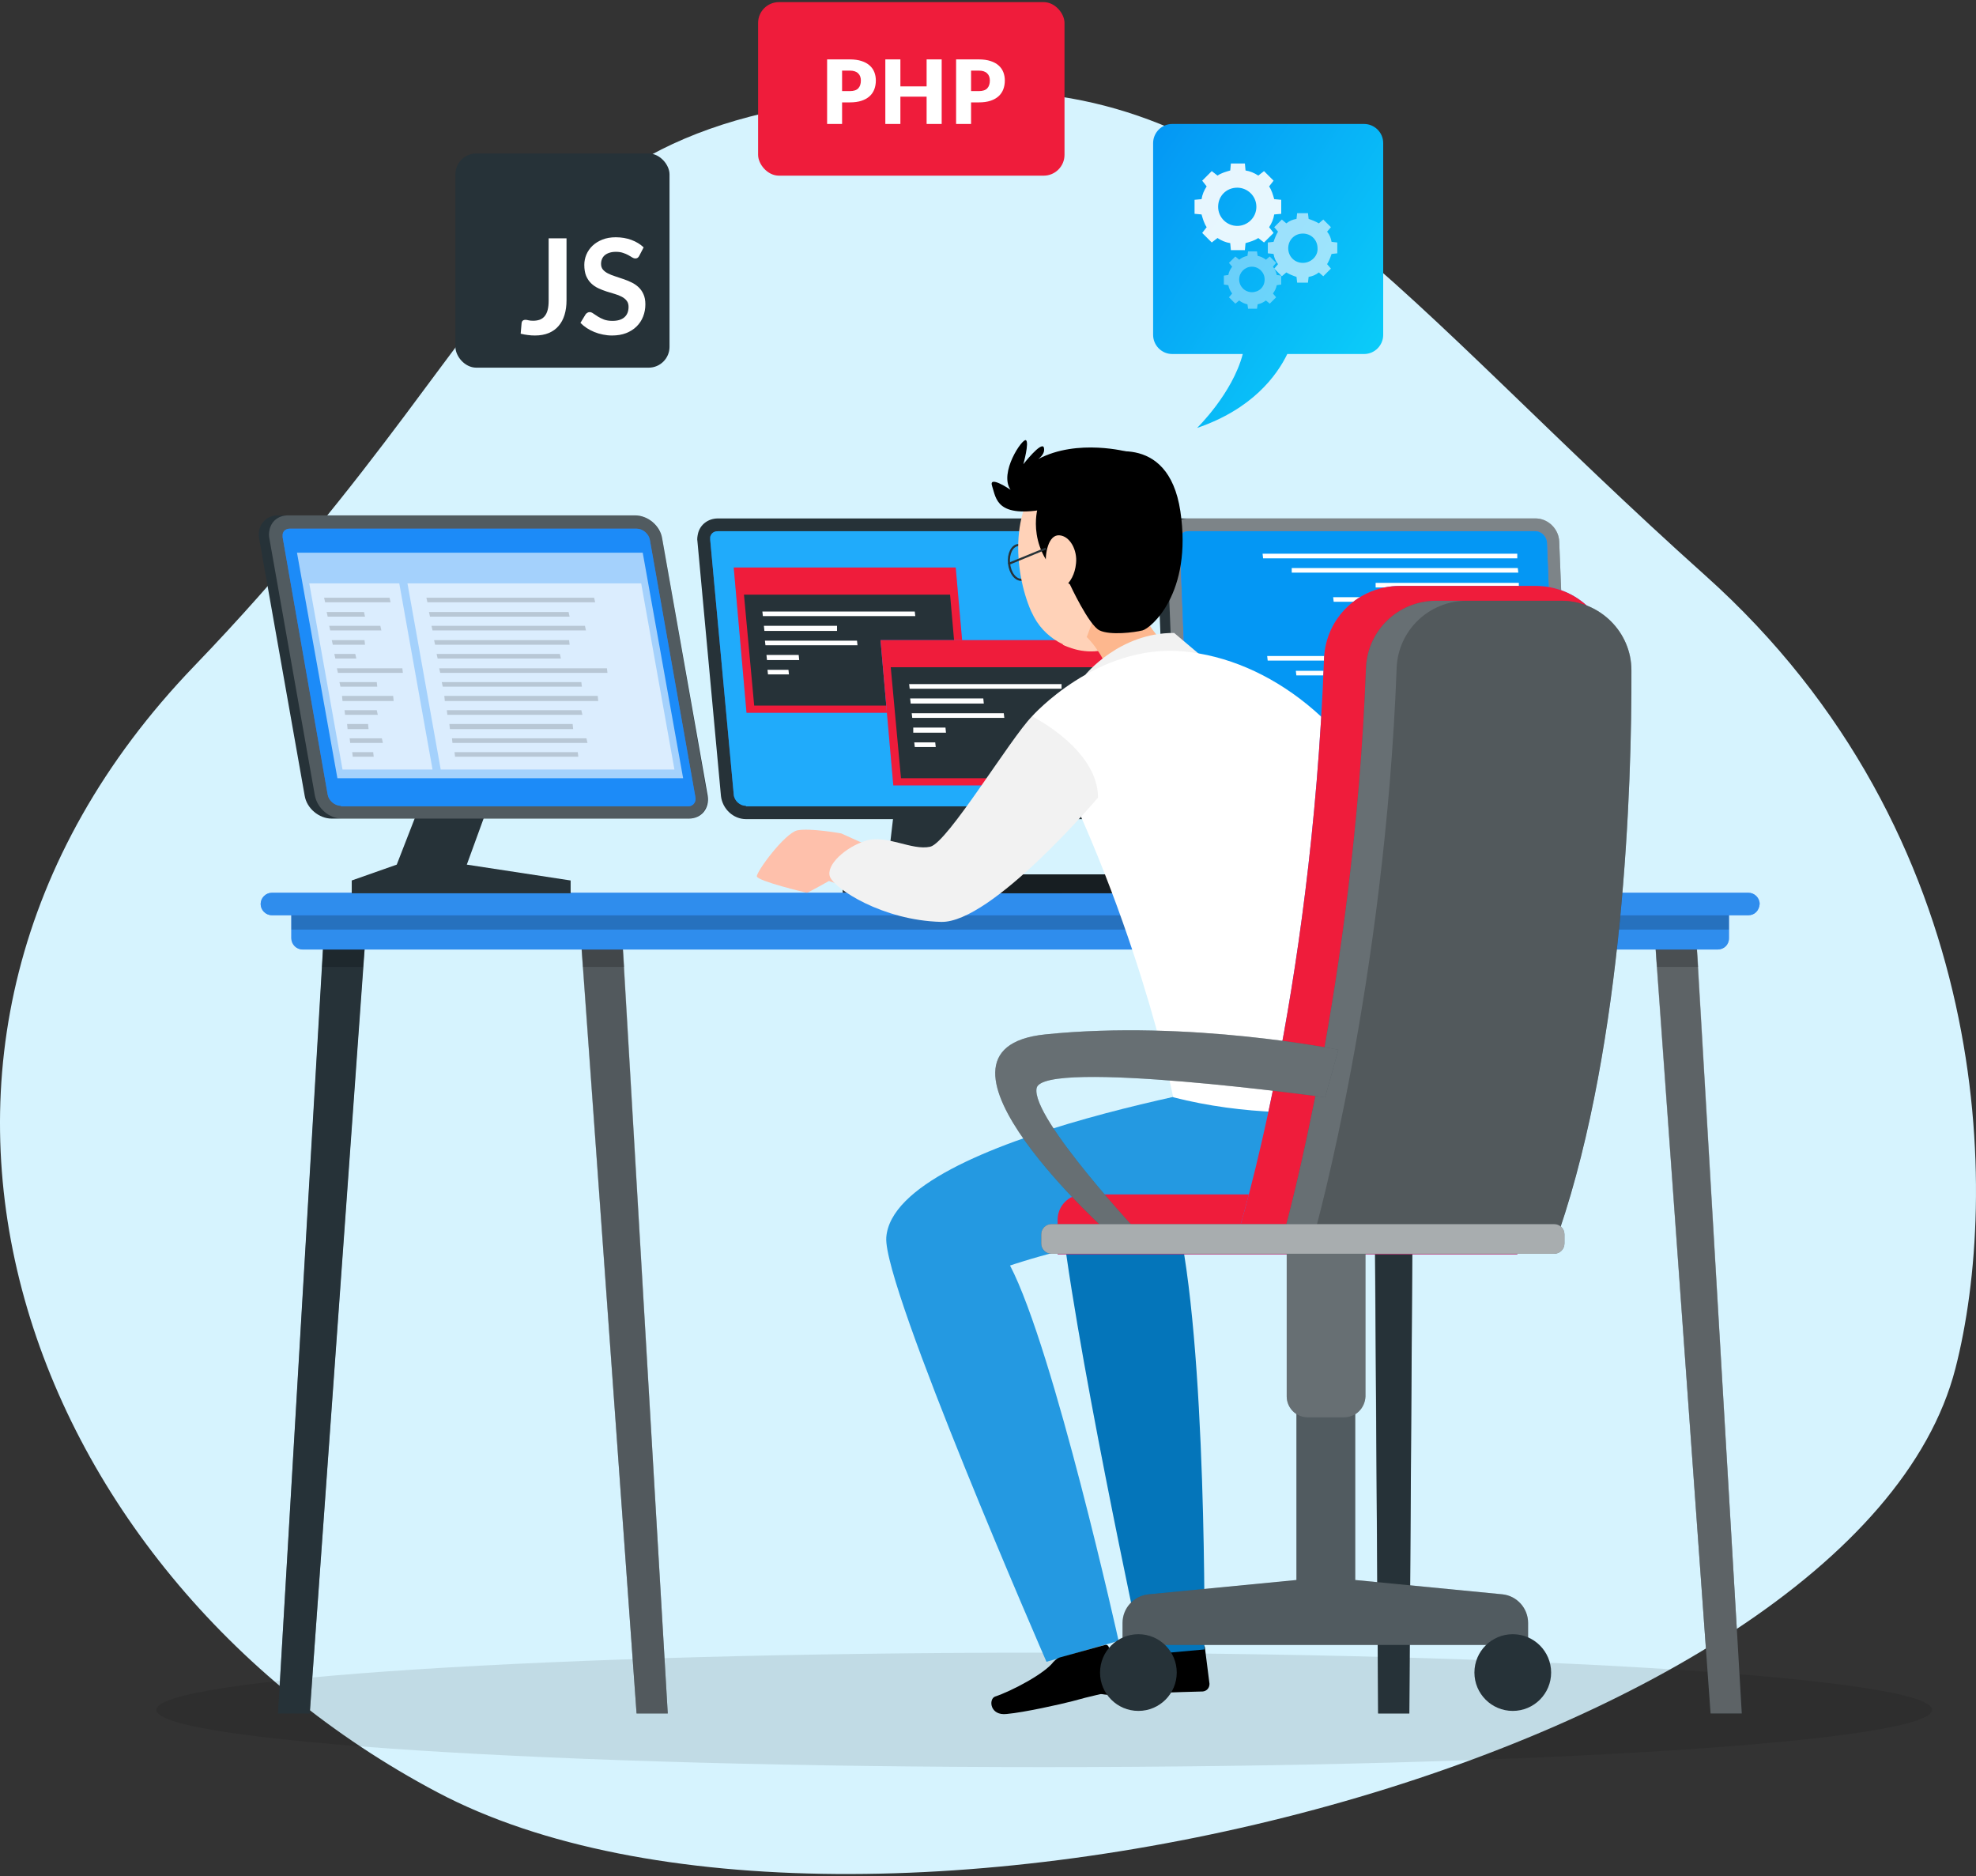 <?xml version="1.0" encoding="UTF-8"?> <svg xmlns="http://www.w3.org/2000/svg" width="474" height="450" viewBox="0 0 474 450" fill="none"><rect x="0" y="0" width="474" height="450" fill="#333333" stroke="none"/> <path d="M469.063 328.199C479.718 286.776 478.574 200.216 409.039 137.998C336.612 73.192 301.45 21.459 236.558 21.92C120.197 22.746 134.564 68.334 46.593 159.736C-41.378 251.139 4.894 376.95 104.903 429.837C204.912 482.724 444.976 421.848 469.063 328.199Z" fill="#D6F3FE"></path> <path opacity="0.1" d="M250.485 423.805C368.109 423.805 463.462 417.659 463.462 410.078C463.462 402.498 368.109 396.352 250.485 396.352C132.861 396.352 37.508 402.498 37.508 410.078C37.508 417.659 132.861 423.805 250.485 423.805Z" fill="black"></path> <path d="M218.212 162.232H233.915L229.744 207.363L254.649 211.164V214.23H202.141V211.164L212.937 207.363L218.212 162.232Z" fill="#263238"></path> <path d="M279.309 190.93C279.555 193.996 277.347 196.449 274.402 196.449H178.956C175.889 196.449 173.312 193.996 172.944 190.93L167.301 129.857C167.178 129.243 167.301 128.63 167.423 128.017C167.914 125.81 169.877 124.338 172.208 124.338H267.655C270.722 124.338 273.298 126.791 273.666 129.857L279.309 190.93Z" fill="#263238"></path> <path d="M178.955 193.261C177.483 193.261 176.133 192.034 176.011 190.563L170.367 129.489C170.367 129.244 170.367 128.999 170.367 128.753C170.613 127.895 171.226 127.404 172.207 127.404H267.654C269.126 127.404 270.476 128.631 270.598 130.102L276.242 191.176C276.242 191.789 276.119 192.28 275.751 192.77C275.506 193.016 275.015 193.384 274.279 193.384H178.955V193.261Z" fill="#407BFF"></path> <path opacity="0.6" d="M178.955 193.261C177.483 193.261 176.133 192.034 176.011 190.563L170.367 129.489C170.367 129.244 170.367 128.999 170.367 128.753C170.613 127.895 171.226 127.404 172.207 127.404H267.654C269.126 127.404 270.476 128.631 270.598 130.102L276.242 191.176C276.242 191.789 276.119 192.28 275.751 192.77C275.506 193.016 275.015 193.384 274.279 193.384H178.955V193.261Z" fill="#0BCBF9"></path> <path d="M160.182 410.941H152.698L139.203 223.06H149.14L160.182 410.941Z" fill="#263238"></path> <path opacity="0.4" d="M160.182 410.941H152.698L139.817 232.38L139.203 223.305H149.14L149.754 232.38L160.182 410.941Z" fill="#959595"></path> <path opacity="0.2" d="M149.754 231.89H139.817L139.203 223.305H149.14L149.754 231.89Z" fill="black"></path> <path d="M338.07 410.941H330.586L329.359 223.06H339.297L338.07 410.941Z" fill="#263238"></path> <path opacity="0.5" d="M339.297 223.305L339.051 253.719L338.07 410.941H330.586L329.482 253.719L329.359 223.305H339.297Z" fill="#263238"></path> <path opacity="0.2" d="M339.297 223.305L339.051 253.965H329.482L329.359 223.305H339.297Z" fill="black"></path> <path d="M417.814 410.941H410.331L396.836 223.06H406.773L417.814 410.941Z" fill="#263238"></path> <path opacity="0.5" d="M417.814 410.941H410.331L397.449 232.38L396.836 223.305H406.773L407.387 232.38L417.814 410.941Z" fill="#959595"></path> <path opacity="0.2" d="M407.386 231.89H397.449L396.836 223.305H406.773L407.386 231.89Z" fill="black"></path> <path d="M74.302 410.941H66.695L77.737 223.06H87.797L74.302 410.941Z" fill="#263238"></path> <path opacity="0.5" d="M87.797 223.305L87.061 232.38L74.302 410.941H66.695L77.246 232.38L77.737 223.305H87.797Z" fill="#263238"></path> <path opacity="0.2" d="M77.741 223.305H87.801L87.065 231.89H77.25L77.741 223.305Z" fill="black"></path> <path d="M412.043 227.72H72.582C71.11 227.72 69.883 226.494 69.883 225.022V218.277H414.742V225.022C414.742 226.617 413.515 227.72 412.043 227.72Z" fill="#407BFF"></path> <path opacity="0.6" d="M412.043 227.72H72.582C71.11 227.72 69.883 226.494 69.883 225.022V218.277H414.742V225.022C414.742 226.617 413.515 227.72 412.043 227.72Z" fill="#2499E1"></path> <path opacity="0.2" d="M414.742 218.277H69.883V222.938H414.742V218.277Z" fill="black"></path> <path d="M419.405 219.504H65.222C63.75 219.504 62.523 218.278 62.523 216.806C62.523 215.335 63.75 214.108 65.222 214.108H419.405C420.878 214.108 422.104 215.335 422.104 216.806C421.982 218.401 420.878 219.504 419.405 219.504Z" fill="#407BFF"></path> <path opacity="0.6" d="M419.405 219.504H65.222C63.75 219.504 62.523 218.278 62.523 216.806C62.523 215.335 63.75 214.108 65.222 214.108H419.405C420.878 214.108 422.104 215.335 422.104 216.806C421.982 218.401 420.878 219.504 419.405 219.504Z" fill="#2499E1"></path> <path d="M233.789 214.23L235.016 209.693H284.702L307.644 212.023L308.502 214.23H233.789Z" fill="#263238"></path> <path opacity="0.4" d="M284.702 209.693V214.23H233.789L235.016 209.693H284.702Z" fill="black"></path> <path d="M112.715 162.232H128.418L111.978 207.363L136.883 211.164V214.23H84.375V211.164L95.171 207.363L112.715 162.232Z" fill="#263238"></path> <path d="M158.836 129.12C158.345 126.054 155.401 123.602 152.334 123.602H149.88H69.155H66.702C64.248 123.602 62.53 125.196 62.162 127.281C62.04 127.894 62.04 128.384 62.162 129.12L73.081 190.807C73.572 193.873 76.516 196.326 79.583 196.326H82.037H162.762H165.215C168.282 196.326 170.245 193.873 169.754 190.807L158.836 129.12Z" fill="#263238"></path> <path opacity="0.2" d="M169.631 190.807C170.122 193.873 168.159 196.326 165.092 196.326H82.036C78.969 196.326 76.148 193.873 75.534 190.807L64.615 129.12C64.493 128.507 64.493 127.894 64.615 127.281C64.984 125.073 66.701 123.602 69.155 123.602H152.333C155.4 123.602 158.222 126.054 158.835 129.12L169.631 190.807Z" fill="white"></path> <path d="M81.79 193.26C80.318 193.26 78.846 192.033 78.601 190.562L67.805 128.875C67.805 128.63 67.805 128.384 67.805 128.139C67.927 127.281 68.663 126.79 69.522 126.79H152.701C154.173 126.79 155.645 128.016 155.89 129.488L166.809 191.175C166.932 191.788 166.809 192.279 166.441 192.769C166.196 193.015 165.828 193.382 165.091 193.382H81.79V193.26Z" fill="#407BFF"></path> <path opacity="0.6" d="M81.79 193.26C80.318 193.26 78.846 192.033 78.601 190.562L67.805 128.875C67.805 128.63 67.805 128.384 67.805 128.139C67.927 127.281 68.663 126.79 69.522 126.79H152.701C154.173 126.79 155.645 128.016 155.89 129.488L166.809 191.175C166.932 191.788 166.809 192.279 166.441 192.769C166.196 193.015 165.828 193.382 165.091 193.382H81.79V193.26Z" fill="#0497F4"></path> <path d="M318.808 162.232H334.512L318.072 207.363L342.977 211.164V214.23H290.469V211.164L301.265 207.363L318.808 162.232Z" fill="#263238"></path> <path d="M374.019 129.857C373.897 126.791 371.32 124.338 368.376 124.338H365.922H285.198H282.744C280.29 124.338 278.328 125.932 277.714 128.017C277.591 128.63 277.469 129.121 277.469 129.857L279.922 190.93C280.045 193.996 282.621 196.449 285.566 196.449H288.019H368.744H371.198C374.265 196.449 376.596 193.996 376.473 190.93L374.019 129.857Z" fill="#263238"></path> <path opacity="0.4" d="M376.473 190.93C376.595 193.996 374.264 196.449 371.197 196.449H288.019C284.952 196.449 282.498 193.996 282.376 190.93L279.922 129.857C279.922 129.243 279.922 128.63 280.167 128.017C280.781 125.81 282.744 124.338 285.197 124.338H368.376C371.443 124.338 373.896 126.791 374.019 129.857L376.473 190.93Z" fill="white"></path> <path d="M288.26 193.261C286.788 193.261 285.561 192.034 285.438 190.563L282.984 129.489C282.984 129.244 282.984 128.999 283.107 128.753C283.352 127.895 284.089 127.404 285.07 127.404H368.248C369.721 127.404 370.947 128.631 371.07 130.102L373.524 191.176C373.524 191.789 373.401 192.28 373.033 192.77C372.788 193.016 372.297 193.384 371.561 193.384H288.26V193.261Z" fill="#407BFF"></path> <path opacity="0.6" d="M288.26 193.261C286.788 193.261 285.561 192.034 285.438 190.563L282.984 129.489C282.984 129.244 282.984 128.999 283.107 128.753C283.352 127.895 284.089 127.404 285.07 127.404H368.248C369.721 127.404 370.947 128.631 371.07 130.102L373.524 191.176C373.524 191.789 373.401 192.28 373.033 192.77C372.788 193.016 372.297 193.384 371.561 193.384H288.26V193.261Z" fill="#407BFF"></path> <path d="M288.268 193.258C286.795 193.258 285.569 192.032 285.446 190.56L282.992 129.487C282.992 129.241 282.992 128.996 283.115 128.751C283.36 127.892 284.096 127.402 285.078 127.402H368.256C369.728 127.402 370.955 128.628 371.078 130.1L373.532 191.174C373.532 191.787 373.409 192.277 373.041 192.768C372.795 193.013 372.305 193.381 371.569 193.381H288.268V193.258Z" fill="#0497F4"></path> <path d="M363.963 133.904H302.99L302.867 132.8H363.963V133.904Z" fill="white"></path> <path d="M364.208 137.337H309.859V136.233H364.085L364.208 137.337Z" fill="white"></path> <path d="M364.335 140.894H329.984V139.791H364.335V140.894Z" fill="white"></path> <path d="M364.453 144.327H319.92L319.797 143.224H364.453V144.327Z" fill="white"></path> <path d="M364.697 147.884H335.008V146.658H364.574L364.697 147.884Z" fill="white"></path> <path d="M365.064 158.431H304.091L303.969 157.328H365.064V158.431Z" fill="white"></path> <path d="M365.315 161.987H310.966L310.844 160.883H365.192L365.315 161.987Z" fill="white"></path> <path d="M365.437 165.422H331.086V164.318H365.314L365.437 165.422Z" fill="white"></path> <path d="M365.555 168.978H321.021L320.898 167.752H365.555V168.978Z" fill="white"></path> <path d="M365.676 172.412H336.109V171.309H365.676V172.412Z" fill="white"></path> <path d="M232.319 170.94H179.075L176.008 136.111H229.252L232.319 170.94Z" fill="#407BFF"></path> <path d="M232.319 170.94H179.075L176.008 136.111H229.252L232.319 170.94Z" fill="#EF1C3B"></path> <path d="M230.233 169.224H180.915L178.461 142.611H227.902L230.233 169.224Z" fill="#263238"></path> <path d="M219.557 147.761H182.998L182.875 146.657H219.434L219.557 147.761Z" fill="white"></path> <path d="M200.786 151.317H183.365L183.242 150.091H200.786V151.317Z" fill="white"></path> <path d="M205.698 154.752H183.615L183.492 153.648H205.575L205.698 154.752Z" fill="white"></path> <path d="M191.711 158.307H183.982L183.859 157.081H191.588L191.711 158.307Z" fill="white"></path> <path d="M189.254 161.741H184.224L184.102 160.638H189.132L189.254 161.741Z" fill="white"></path> <path d="M267.53 188.355H214.286L211.219 153.526H264.463L267.53 188.355Z" fill="#407BFF"></path> <path d="M267.53 188.355H214.286L211.219 153.526H264.463L267.53 188.355Z" fill="#EF1C3B"></path> <path d="M265.444 186.637H216.126L213.672 160.024H263.113L265.444 186.637Z" fill="#263238"></path> <path d="M254.645 165.176H218.209L218.086 164.072H254.645V165.176Z" fill="white"></path> <path d="M235.994 168.732H218.451L218.328 167.505H235.872L235.994 168.732Z" fill="white"></path> <path d="M240.909 172.166H218.826L218.703 171.062H240.786L240.909 172.166Z" fill="white"></path> <path d="M226.922 175.722H219.07V174.496H226.799L226.922 175.722Z" fill="white"></path> <path d="M224.465 179.156H219.435L219.312 178.053H224.342L224.465 179.156Z" fill="white"></path> <path opacity="0.6" d="M163.867 186.637H80.934L71.242 132.554H154.175L163.867 186.637Z" fill="white"></path> <path opacity="0.6" d="M103.754 184.552H82.162L74.188 139.912H95.779L103.754 184.552Z" fill="white"></path> <path opacity="0.6" d="M105.717 184.552H161.782L153.808 139.912H97.742L105.717 184.552Z" fill="white"></path> <g opacity="0.4"> <path opacity="0.4" d="M93.691 144.45H77.988L77.742 143.346H93.445L93.691 144.45Z" fill="black"></path> <path opacity="0.4" d="M87.561 147.884H78.605L78.359 146.78H87.315L87.561 147.884Z" fill="black"></path> <path opacity="0.4" d="M91.482 151.195H79.214L78.969 150.091H91.237L91.482 151.195Z" fill="black"></path> <path opacity="0.4" d="M87.56 154.628H79.831L79.586 153.524H87.438L87.56 154.628Z" fill="black"></path> <path opacity="0.4" d="M85.471 157.941H80.441L80.195 156.837H85.225L85.471 157.941Z" fill="black"></path> <path opacity="0.4" d="M96.638 161.374H81.058L80.812 160.271H96.516L96.638 161.374Z" fill="black"></path> <path opacity="0.4" d="M90.5 164.684H81.667L81.422 163.581H90.378L90.5 164.684Z" fill="black"></path> <path opacity="0.4" d="M94.43 168.119H82.162L82.039 166.893H94.307L94.43 168.119Z" fill="black"></path> <path opacity="0.4" d="M90.623 171.431H82.771L82.648 170.327H90.377L90.623 171.431Z" fill="black"></path> <path opacity="0.4" d="M88.41 174.865H83.38L83.258 173.638H88.288L88.41 174.865Z" fill="black"></path> <path opacity="0.4" d="M91.849 178.175H83.998L83.875 177.071H91.604L91.849 178.175Z" fill="black"></path> <path opacity="0.4" d="M89.645 181.487H84.615L84.492 180.383H89.522L89.645 181.487Z" fill="black"></path> </g> <g opacity="0.4"> <path opacity="0.4" d="M142.766 144.45H102.527L102.281 143.346H142.521L142.766 144.45Z" fill="black"></path> <path opacity="0.4" d="M136.636 147.884H103.144L102.898 146.78H136.391L136.636 147.884Z" fill="black"></path> <path opacity="0.4" d="M140.558 151.195H103.753L103.508 150.091H140.312L140.558 151.195Z" fill="black"></path> <path opacity="0.4" d="M136.636 154.628H104.37L104.125 153.524H136.513L136.636 154.628Z" fill="black"></path> <path opacity="0.4" d="M134.546 157.941H104.98L104.734 156.837H134.301L134.546 157.941Z" fill="black"></path> <path opacity="0.4" d="M145.714 161.374H105.597L105.352 160.271H145.591L145.714 161.374Z" fill="black"></path> <path opacity="0.4" d="M139.576 164.684H106.206L105.961 163.581H139.453L139.576 164.684Z" fill="black"></path> <path opacity="0.4" d="M143.505 168.119H106.701L106.578 166.893H143.383L143.505 168.119Z" fill="black"></path> <path opacity="0.4" d="M139.698 171.431H107.31L107.188 170.327H139.453L139.698 171.431Z" fill="black"></path> <path opacity="0.4" d="M137.486 174.865H107.92L107.797 173.639H137.363L137.486 174.865Z" fill="black"></path> <path opacity="0.4" d="M140.925 178.175H108.537L108.414 177.071H140.679L140.925 178.175Z" fill="black"></path> <path opacity="0.4" d="M138.72 181.487H109.154L109.031 180.383H138.598L138.72 181.487Z" fill="black"></path> </g> <path fill-rule="evenodd" clip-rule="evenodd" d="M298.112 84.903H281.196C278.597 84.903 276.609 82.763 276.609 80.318V34.316C276.609 31.871 278.597 29.731 281.196 29.731H327.214C329.66 29.731 331.8 31.718 331.8 34.316V80.318C331.8 82.763 329.813 84.903 327.214 84.903H308.793C306.282 90.082 300.403 98.119 287.156 102.631C287.156 102.631 295.647 94.367 298.112 84.903Z" fill="url(#paint0_linear_418_26)"></path> <path opacity="0.9" d="M307.339 51.278V47.916L305.657 47.763C305.352 46.693 305.046 45.623 304.434 44.706L305.504 43.331L303.211 41.038L301.835 42.108C300.918 41.497 299.848 41.038 298.778 40.886L298.625 39.205H295.261L295.108 40.886C294.038 41.191 292.968 41.497 292.051 42.108L290.675 41.038L288.381 43.331L289.452 44.706C288.84 45.623 288.381 46.693 288.229 47.763L286.547 47.916V51.278L288.229 51.431C288.534 52.501 288.84 53.571 289.452 54.487L288.381 55.863L290.675 58.155L292.051 57.086C292.968 57.697 294.038 58.155 295.108 58.308L295.261 59.989H298.625L298.778 58.308C299.848 58.002 300.918 57.697 301.835 57.086L303.211 58.155L305.504 55.863L304.434 54.487C305.046 53.571 305.504 52.501 305.657 51.431L307.339 51.278ZM296.79 54.182C294.344 54.182 292.204 52.195 292.204 49.597C292.204 46.999 294.191 45.012 296.79 45.012C299.236 45.012 301.377 46.999 301.377 49.597C301.377 52.195 299.236 54.182 296.79 54.182Z" fill="white"></path> <path opacity="0.6" d="M320.789 60.753V58.155L319.413 58.002C319.26 57.085 318.955 56.321 318.343 55.557L319.261 54.487L317.426 52.653L316.356 53.57C315.591 53.112 314.827 52.806 313.91 52.501L313.757 51.125H311.158L311.005 52.501C310.087 52.653 309.323 52.959 308.559 53.57L307.488 52.653L305.654 54.487L306.571 55.557C306.112 56.321 305.807 57.085 305.501 58.002L304.125 58.155V60.753L305.501 60.906C305.654 61.823 305.96 62.587 306.571 63.351L305.654 64.421L307.488 66.255L308.559 65.338C309.323 65.796 310.087 66.102 311.005 66.408L311.158 67.783H313.757L313.91 66.408C314.827 66.255 315.591 65.949 316.356 65.338L317.426 66.255L319.261 64.421L318.343 63.351C318.802 62.587 319.108 61.823 319.413 60.906L320.789 60.753ZM312.534 63.046C310.546 63.046 309.017 61.517 309.017 59.531C309.017 57.544 310.546 56.016 312.534 56.016C314.521 56.016 316.05 57.544 316.05 59.531C316.203 61.364 314.521 63.046 312.534 63.046Z" fill="white"></path> <path opacity="0.4" d="M307.338 68.242V66.102L306.267 65.949C306.115 65.185 305.809 64.574 305.35 63.962L306.115 63.045L304.586 61.517L303.668 62.281C303.057 61.823 302.445 61.517 301.681 61.364L301.528 60.294H299.388L299.235 61.364C298.47 61.517 297.859 61.823 297.247 62.281L296.33 61.517L294.801 63.045L295.566 63.962C295.107 64.574 294.801 65.185 294.648 65.949L293.578 66.102V68.242L294.648 68.394C294.801 69.159 295.107 69.77 295.566 70.381L294.801 71.298L296.33 72.826L297.247 72.062C297.859 72.521 298.47 72.826 299.235 72.979L299.388 74.049H301.528L301.681 72.979C302.445 72.826 303.057 72.521 303.668 72.062L304.586 72.826L306.115 71.298L305.35 70.381C305.809 69.77 306.115 69.159 306.267 68.394L307.338 68.242ZM300.305 70.076C298.623 70.076 297.247 68.7 297.247 67.019C297.247 65.338 298.623 63.962 300.305 63.962C301.987 63.962 303.363 65.338 303.363 67.019C303.363 68.853 301.987 70.076 300.305 70.076Z" fill="white"></path> <path d="M287.805 397.695L277.99 396.468L276.641 373.167L286.333 374.516L287.805 397.695Z" fill="#EBB376"></path> <path opacity="0.2" d="M286.332 374.516L276.641 373.167L277.377 386.535L287.191 387.27L286.332 374.516Z" fill="black"></path> <path d="M277.249 395.241L288.291 394.506C288.659 394.506 289.027 394.751 289.027 395.119L290.131 403.826C290.131 404.807 289.517 405.543 288.536 405.666C284.733 405.788 282.77 405.788 277.985 406.034C275.041 406.156 269.152 406.892 264.981 406.401C260.81 406.034 261.423 401.987 263.141 401.741C267.312 401.251 272.955 398.185 275.532 395.855C276.022 395.487 276.636 395.241 277.249 395.241Z" fill="black"></path> <path d="M276.999 396.467C276.999 396.344 276.876 393.524 275.772 392.665C275.527 392.42 275.036 392.297 274.668 392.42C274.3 392.42 273.932 392.788 273.809 393.156C273.686 393.769 274.177 394.627 274.79 395.363C273.809 394.995 272.705 394.627 272.091 394.873C271.846 394.995 271.601 395.241 271.601 395.609C271.478 396.099 271.601 396.59 271.969 396.835C272.582 397.203 273.196 397.325 273.809 397.203C274.668 397.08 275.527 396.958 276.385 396.712C276.385 396.712 276.385 396.712 276.508 396.712C276.508 396.712 276.508 396.712 276.508 396.59C276.508 396.59 276.753 396.59 276.753 396.467C276.753 396.467 276.999 396.467 276.999 396.467ZM274.3 393.156C274.3 393.033 274.422 392.911 274.668 392.788H274.79C275.036 392.788 275.158 392.788 275.281 392.91C275.895 393.401 276.017 394.995 276.14 395.976C276.017 395.976 276.017 395.854 275.895 395.854C275.158 395.118 274.177 393.769 274.3 393.156ZM272.214 396.467C271.969 396.222 271.969 395.976 271.969 395.609C271.969 395.486 272.091 395.363 272.214 395.241C272.828 394.995 274.545 395.731 275.772 396.344C274.054 396.835 272.705 396.835 272.214 396.467Z" fill="#407BFF"></path> <path d="M287.313 261.198L289.644 246.236L344.482 242.925C344.482 242.925 350.248 273.952 345.832 282.292C337.858 297.131 294.796 289.65 282.16 291.121C289.644 321.904 288.907 395.589 288.907 395.589L273.982 396.938C273.982 396.938 257.01 318.592 254.188 287.81C252.471 267.084 269.769 267.575 287.313 261.198Z" fill="#0475BA"></path> <path d="M247.321 134.635C247.566 136.965 246.585 138.928 245.112 139.05C243.64 139.173 242.291 137.456 242.045 135.126C241.8 132.796 242.781 130.834 244.254 130.711C245.603 130.711 247.075 132.428 247.321 134.635Z" stroke="#263238" stroke-width="0.5" stroke-miterlimit="10"></path> <path d="M247.317 146.531C247.563 147.021 247.808 147.512 248.053 148.002C249.648 150.946 252.102 153.153 254.924 154.502C255.66 154.87 256.396 155.115 257.132 155.361C261.18 156.71 265.72 156.219 269.4 153.889C270.872 152.908 272.344 151.559 273.571 149.842C278.233 143.219 277.006 136.597 275.78 125.314C275.534 122.861 274.798 120.531 273.449 118.447C268.909 111.211 259.34 109.003 252.102 113.541C241.919 120.041 243.146 136.965 247.317 146.531Z" fill="#FFD2B8"></path> <path d="M254.922 154.625C255.658 154.993 256.394 155.238 257.13 155.484C261.179 156.833 265.718 156.342 269.398 154.012C268.294 151.927 266.822 150.578 266.822 150.578C266.822 150.578 260.075 150.578 254.922 154.625Z" fill="#FFD2B8"></path> <path d="M284.488 157.567C282.525 164.803 270.011 170.689 270.011 170.689C270.011 170.689 261.546 173.387 261.669 170.199C265.472 166.765 266.208 163.454 265.472 160.388C264.981 158.548 264 156.954 262.773 155.237C262.16 154.378 261.424 153.52 260.688 152.784L268.048 133.162C270.625 141.256 276.636 155.482 284.488 157.567Z" fill="#FDB78E"></path> <path d="M248.918 121.881C248.918 121.881 245.728 132.55 256.647 140.154C256.647 140.154 261.186 149.965 263.763 151.191C266.339 152.417 272.105 151.682 274.068 151.191C276.031 150.701 286.091 142.361 283.146 122.616C280.202 102.994 263.763 109.126 263.763 109.126L248.918 121.881Z" fill="black"></path> <path d="M258.114 135.126C257.869 137.701 256.765 139.663 255.293 140.767C253.207 142.116 251.121 139.173 250.876 135.739C250.631 132.673 251.489 128.258 254.066 128.38C256.642 128.503 258.482 131.937 258.114 135.126Z" fill="#FFD2B8"></path> <path d="M270.628 108.39C270.628 108.39 258.482 105.079 249.036 110.107C249.036 110.107 250.876 108.881 250.385 107.286C249.772 105.815 245.478 111.334 245.478 111.334C245.478 111.334 246.95 106.06 246.091 105.57C245.233 105.079 239.589 113.418 242.411 117.465C242.411 117.465 237.013 113.786 237.994 116.607C238.976 119.55 238.976 124.456 251.367 122.003C263.758 119.55 270.628 108.39 270.628 108.39Z" fill="black"></path> <path d="M241.922 135.248L250.878 131.569" stroke="#263238" stroke-width="0.5" stroke-miterlimit="10"></path> <path d="M260.32 161.861C260.32 161.861 268.54 151.682 281.667 151.805L289.641 158.55L260.32 161.861Z" fill="#F2F2F2"></path> <path d="M210.755 203.926L201.799 199.879C201.799 199.879 194.315 198.53 191.248 199.143C188.181 199.879 181.434 209.077 181.556 210.181C181.679 211.284 193.334 214.105 193.579 214.105C193.825 214.105 198.855 211.284 198.855 211.284L207.074 214.105L210.755 203.926Z" fill="#FEC0AB"></path> <path d="M265.228 397.695L255.413 398.431L249.156 375.988L258.971 375.252L265.228 397.695Z" fill="#EBB376"></path> <path opacity="0.2" d="M258.971 375.252L249.156 375.988L252.714 388.742L262.406 387.638L258.971 375.252Z" fill="black"></path> <path d="M251.027 398.547L268.326 393.519C268.326 393.519 252.839 323.745 242.289 303.51C243.025 303.265 244.129 302.897 245.356 302.529C247.687 301.793 250.754 300.934 254.434 299.953C279.584 292.963 330.62 279.841 330.62 279.841L307.31 258.134C307.31 258.134 214.44 272.237 212.6 296.765C211.741 308.538 251.027 398.547 251.027 398.547Z" fill="#2499E1"></path> <path d="M254.429 397.448L265.102 394.505C265.47 394.382 265.838 394.628 265.961 394.996L268.783 403.335C269.028 404.193 268.538 405.175 267.556 405.42C263.876 406.401 262.035 406.646 257.251 407.995C254.429 408.731 245.677 410.693 241.506 411.061C237.457 411.552 237.089 407.505 238.684 406.891C242.733 405.542 250.626 401.373 252.712 398.552C253.325 397.939 253.816 397.571 254.429 397.448Z" fill="black"></path> <path d="M247.562 171.793C247.562 171.793 263.02 154.379 283.754 156.218C304.487 158.058 325.22 174.001 335.525 199.141C345.831 224.282 349.021 262.3 349.021 262.3C349.021 262.3 315.528 271.866 281.423 263.158C281.423 263.158 272.59 218.028 247.562 171.793Z" fill="white"></path> <path d="M247.562 171.796C242.286 177.192 227.319 202.087 223.148 203.069C218.732 204.05 212.72 200.125 207.813 201.597C202.906 203.069 197.998 207.484 199.102 210.304C200.207 213.125 211.616 220.728 225.724 221.096C237.87 221.464 263.388 191.295 263.388 191.295C263.388 179.645 247.562 171.796 247.562 171.796Z" fill="#F2F2F2"></path> <path d="M259.829 286.463H357.852C361.287 286.463 363.986 289.161 363.986 292.595V300.812H253.695V292.595C253.695 289.161 256.394 286.463 259.829 286.463Z" fill="#407BFF"></path> <path d="M259.829 286.463H357.852C361.287 286.463 363.986 289.161 363.986 292.595V300.812H253.695V292.595C253.695 289.161 256.394 286.463 259.829 286.463Z" fill="#EF1C3B"></path> <path d="M360.426 382.366L325.094 378.932V329.264H310.985V378.932L275.53 382.366C271.972 382.734 269.273 385.677 269.273 389.234V394.507H316.629H319.205H366.56V389.234C366.56 385.677 363.861 382.734 360.426 382.366Z" fill="#263238"></path> <path opacity="0.2" d="M360.426 382.366L325.094 378.932V329.264H310.985V378.932L275.53 382.366C271.972 382.734 269.273 385.677 269.273 389.234V394.507H316.629H319.205H366.56V389.234C366.56 385.677 363.861 382.734 360.426 382.366Z" fill="white"></path> <path d="M273.076 410.327C278.158 410.327 282.277 406.209 282.277 401.129C282.277 396.049 278.158 391.931 273.076 391.931C267.994 391.931 263.875 396.049 263.875 401.129C263.875 406.209 267.994 410.327 273.076 410.327Z" fill="#263238"></path> <path d="M362.881 410.327C367.962 410.327 372.082 406.209 372.082 401.129C372.082 396.049 367.962 391.931 362.881 391.931C357.799 391.931 353.68 396.049 353.68 401.129C353.68 406.209 357.799 410.327 362.881 410.327Z" fill="#263238"></path> <path d="M322.397 339.934H313.686C310.865 339.934 308.656 337.604 308.656 334.906V295.662H327.549V334.906C327.427 337.726 325.218 339.934 322.397 339.934Z" fill="#263238"></path> <path opacity="0.3" d="M322.397 339.934H313.686C310.865 339.934 308.656 337.604 308.656 334.906V295.662H327.549V334.906C327.427 337.726 325.218 339.934 322.397 339.934Z" fill="white"></path> <path d="M297 295.661C297 295.661 314.544 239.616 317.611 157.939C317.979 148.128 326.076 140.524 335.768 140.524H368.401C378.461 140.524 386.558 148.619 386.558 158.675C386.681 188.353 384.595 249.059 367.91 298.482L297 295.661Z" fill="#407BFF"></path> <path d="M297 295.661C297 295.661 314.544 239.616 317.611 157.939C317.979 148.128 326.076 140.524 335.768 140.524H368.401C378.461 140.524 386.558 148.619 386.558 158.675C386.681 188.353 384.595 249.059 367.91 298.482L297 295.661Z" fill="#EF1C3B"></path> <path d="M308.164 295.048C308.164 295.048 324.849 235.446 327.67 160.146C328.039 151.194 335.399 144.081 344.478 144.081H374.535C383.736 144.081 391.342 151.561 391.342 160.759C391.465 188.108 389.502 249.672 374.044 295.171H308.164V295.048Z" fill="#263238"></path> <path opacity="0.3" d="M374.044 295.048H308.164C308.164 295.048 324.849 235.446 327.67 160.146C328.039 151.194 335.399 144.081 344.478 144.081H374.535C383.736 144.081 391.342 151.561 391.342 160.759C391.465 187.985 389.502 249.427 374.044 295.048Z" fill="white"></path> <path d="M321.047 251.758C321.047 251.758 285.346 244.522 250.75 248.078C216.276 251.635 266.944 296.643 266.944 296.643H274.059C274.059 296.643 247.192 268.068 248.664 260.955C250.136 253.842 317.857 263.163 317.857 263.163L321.047 251.758Z" fill="#263238"></path> <path opacity="0.3" d="M321.047 251.758C321.047 251.758 285.346 244.522 250.75 248.078C216.276 251.635 266.944 296.643 266.944 296.643H274.059C274.059 296.643 247.192 268.068 248.664 260.955C250.136 253.842 317.857 263.163 317.857 263.163L321.047 251.758Z" fill="white"></path> <path opacity="0.2" d="M374.043 295.048H315.523C315.523 295.048 332.208 235.446 335.03 160.146C335.398 151.194 342.759 144.081 351.837 144.081H374.533C383.735 144.081 391.341 151.561 391.341 160.759C391.464 187.985 389.501 249.427 374.043 295.048Z" fill="black"></path> <path d="M252.227 293.576H372.823C374.173 293.576 375.277 294.679 375.277 296.028V298.236C375.277 299.585 374.173 300.689 372.823 300.689H252.227C250.878 300.689 249.773 299.585 249.773 298.236V296.028C249.773 294.679 250.878 293.576 252.227 293.576Z" fill="#263238"></path> <path opacity="0.6" d="M252.227 293.576H372.823C374.173 293.576 375.277 294.679 375.277 296.028V298.236C375.277 299.585 374.173 300.689 372.823 300.689H252.227C250.878 300.689 249.773 299.585 249.773 298.236V296.028C249.773 294.679 250.878 293.576 252.227 293.576Z" fill="white"></path> <rect x="109.242" y="36.815" width="51.362" height="51.362" rx="5" fill="#263238"></rect> <path d="M135.897 72.015C135.897 73.311 135.738 74.48 135.419 75.522C135.1 76.563 134.622 77.451 133.984 78.184C133.357 78.917 132.571 79.48 131.625 79.874C130.679 80.267 129.58 80.463 128.326 80.463C127.752 80.463 127.188 80.426 126.636 80.352C126.083 80.288 125.504 80.182 124.898 80.033L125.122 77.482C125.143 77.249 125.228 77.063 125.377 76.924C125.536 76.776 125.765 76.701 126.062 76.701C126.243 76.701 126.477 76.739 126.763 76.813C127.061 76.887 127.433 76.924 127.879 76.924C128.485 76.924 129.022 76.84 129.489 76.669C129.957 76.489 130.345 76.207 130.653 75.825C130.972 75.442 131.211 74.948 131.37 74.342C131.53 73.726 131.609 72.982 131.609 72.111V57.159H135.897V72.015Z" fill="white"></path> <path d="M153.344 61.351C153.227 61.585 153.089 61.75 152.93 61.845C152.781 61.941 152.6 61.989 152.388 61.989C152.175 61.989 151.936 61.909 151.67 61.75C151.405 61.58 151.091 61.394 150.73 61.192C150.369 60.99 149.944 60.809 149.455 60.65C148.977 60.48 148.408 60.395 147.749 60.395C147.154 60.395 146.633 60.469 146.187 60.618C145.751 60.756 145.379 60.953 145.071 61.208C144.774 61.463 144.55 61.771 144.402 62.132C144.253 62.483 144.179 62.871 144.179 63.296C144.179 63.838 144.327 64.289 144.625 64.651C144.933 65.012 145.337 65.32 145.836 65.575C146.336 65.83 146.904 66.059 147.542 66.261C148.18 66.463 148.828 66.68 149.487 66.914C150.156 67.137 150.81 67.403 151.447 67.711C152.085 68.009 152.653 68.391 153.153 68.859C153.652 69.316 154.051 69.879 154.348 70.549C154.656 71.218 154.811 72.031 154.811 72.987C154.811 74.029 154.63 75.006 154.269 75.92C153.918 76.824 153.397 77.615 152.706 78.295C152.026 78.965 151.192 79.496 150.204 79.889C149.216 80.272 148.084 80.463 146.809 80.463C146.075 80.463 145.353 80.389 144.641 80.24C143.929 80.102 143.243 79.9 142.585 79.634C141.936 79.369 141.325 79.05 140.751 78.678C140.188 78.306 139.683 77.892 139.237 77.435L140.48 75.378C140.597 75.23 140.735 75.107 140.895 75.012C141.065 74.906 141.251 74.852 141.453 74.852C141.718 74.852 142.005 74.964 142.314 75.187C142.622 75.4 142.983 75.639 143.397 75.904C143.823 76.17 144.317 76.415 144.88 76.638C145.454 76.85 146.139 76.956 146.936 76.956C148.158 76.956 149.104 76.669 149.774 76.096C150.443 75.511 150.778 74.677 150.778 73.593C150.778 72.987 150.624 72.493 150.315 72.111C150.018 71.728 149.619 71.409 149.12 71.154C148.621 70.889 148.052 70.665 147.414 70.485C146.777 70.304 146.129 70.108 145.47 69.895C144.811 69.682 144.163 69.427 143.525 69.13C142.887 68.832 142.319 68.444 141.819 67.966C141.32 67.488 140.916 66.893 140.608 66.181C140.31 65.458 140.162 64.571 140.162 63.519C140.162 62.679 140.326 61.861 140.656 61.064C140.996 60.267 141.485 59.56 142.122 58.944C142.771 58.328 143.562 57.834 144.497 57.462C145.433 57.09 146.5 56.904 147.701 56.904C149.062 56.904 150.315 57.116 151.463 57.541C152.611 57.967 153.589 58.562 154.396 59.327L153.344 61.351Z" fill="white"></path> <rect x="181.852" y="0.507" width="73.501" height="41.621" rx="5" fill="#EF1C3B"></rect> <path d="M203.868 21.845C204.804 21.845 205.477 21.622 205.887 21.175C206.298 20.729 206.504 20.105 206.504 19.305C206.504 18.951 206.451 18.628 206.344 18.338C206.238 18.047 206.075 17.799 205.856 17.594C205.643 17.381 205.37 17.218 205.037 17.105C204.711 16.992 204.322 16.935 203.868 16.935H201.998V21.845H203.868ZM203.868 14.247C204.959 14.247 205.895 14.378 206.674 14.64C207.46 14.895 208.105 15.249 208.608 15.702C209.118 16.156 209.493 16.691 209.734 17.307C209.975 17.923 210.096 18.589 210.096 19.305C210.096 20.077 209.972 20.786 209.724 21.43C209.476 22.075 209.097 22.628 208.587 23.088C208.077 23.549 207.428 23.91 206.642 24.172C205.863 24.427 204.938 24.555 203.868 24.555H201.998V29.73H198.406V14.247H203.868Z" fill="white"></path> <path d="M225.889 14.247V29.73H222.276V23.184H215.985V29.73H212.372V14.247H215.985V20.718H222.276V14.247H225.889Z" fill="white"></path> <path d="M234.81 21.845C235.745 21.845 236.418 21.622 236.829 21.175C237.24 20.729 237.445 20.105 237.445 19.305C237.445 18.951 237.392 18.628 237.286 18.338C237.179 18.047 237.016 17.799 236.797 17.594C236.584 17.381 236.311 17.218 235.979 17.105C235.653 16.992 235.263 16.935 234.81 16.935H232.939V21.845H234.81ZM234.81 14.247C235.901 14.247 236.836 14.378 237.615 14.64C238.401 14.895 239.046 15.249 239.549 15.702C240.059 16.156 240.435 16.691 240.676 17.307C240.916 17.923 241.037 18.589 241.037 19.305C241.037 20.077 240.913 20.786 240.665 21.43C240.417 22.075 240.038 22.628 239.528 23.088C239.018 23.549 238.37 23.91 237.583 24.172C236.804 24.427 235.879 24.555 234.81 24.555H232.939V29.73H229.347V14.247H234.81Z" fill="white"></path> <defs> <linearGradient id="paint0_linear_418_26" x1="255.858" y1="63.756" x2="316.112" y2="103.509" gradientUnits="userSpaceOnUse"> <stop stop-color="#0497F4"></stop> <stop offset="1" stop-color="#0BCBF9"></stop> </linearGradient> </defs> </svg> 